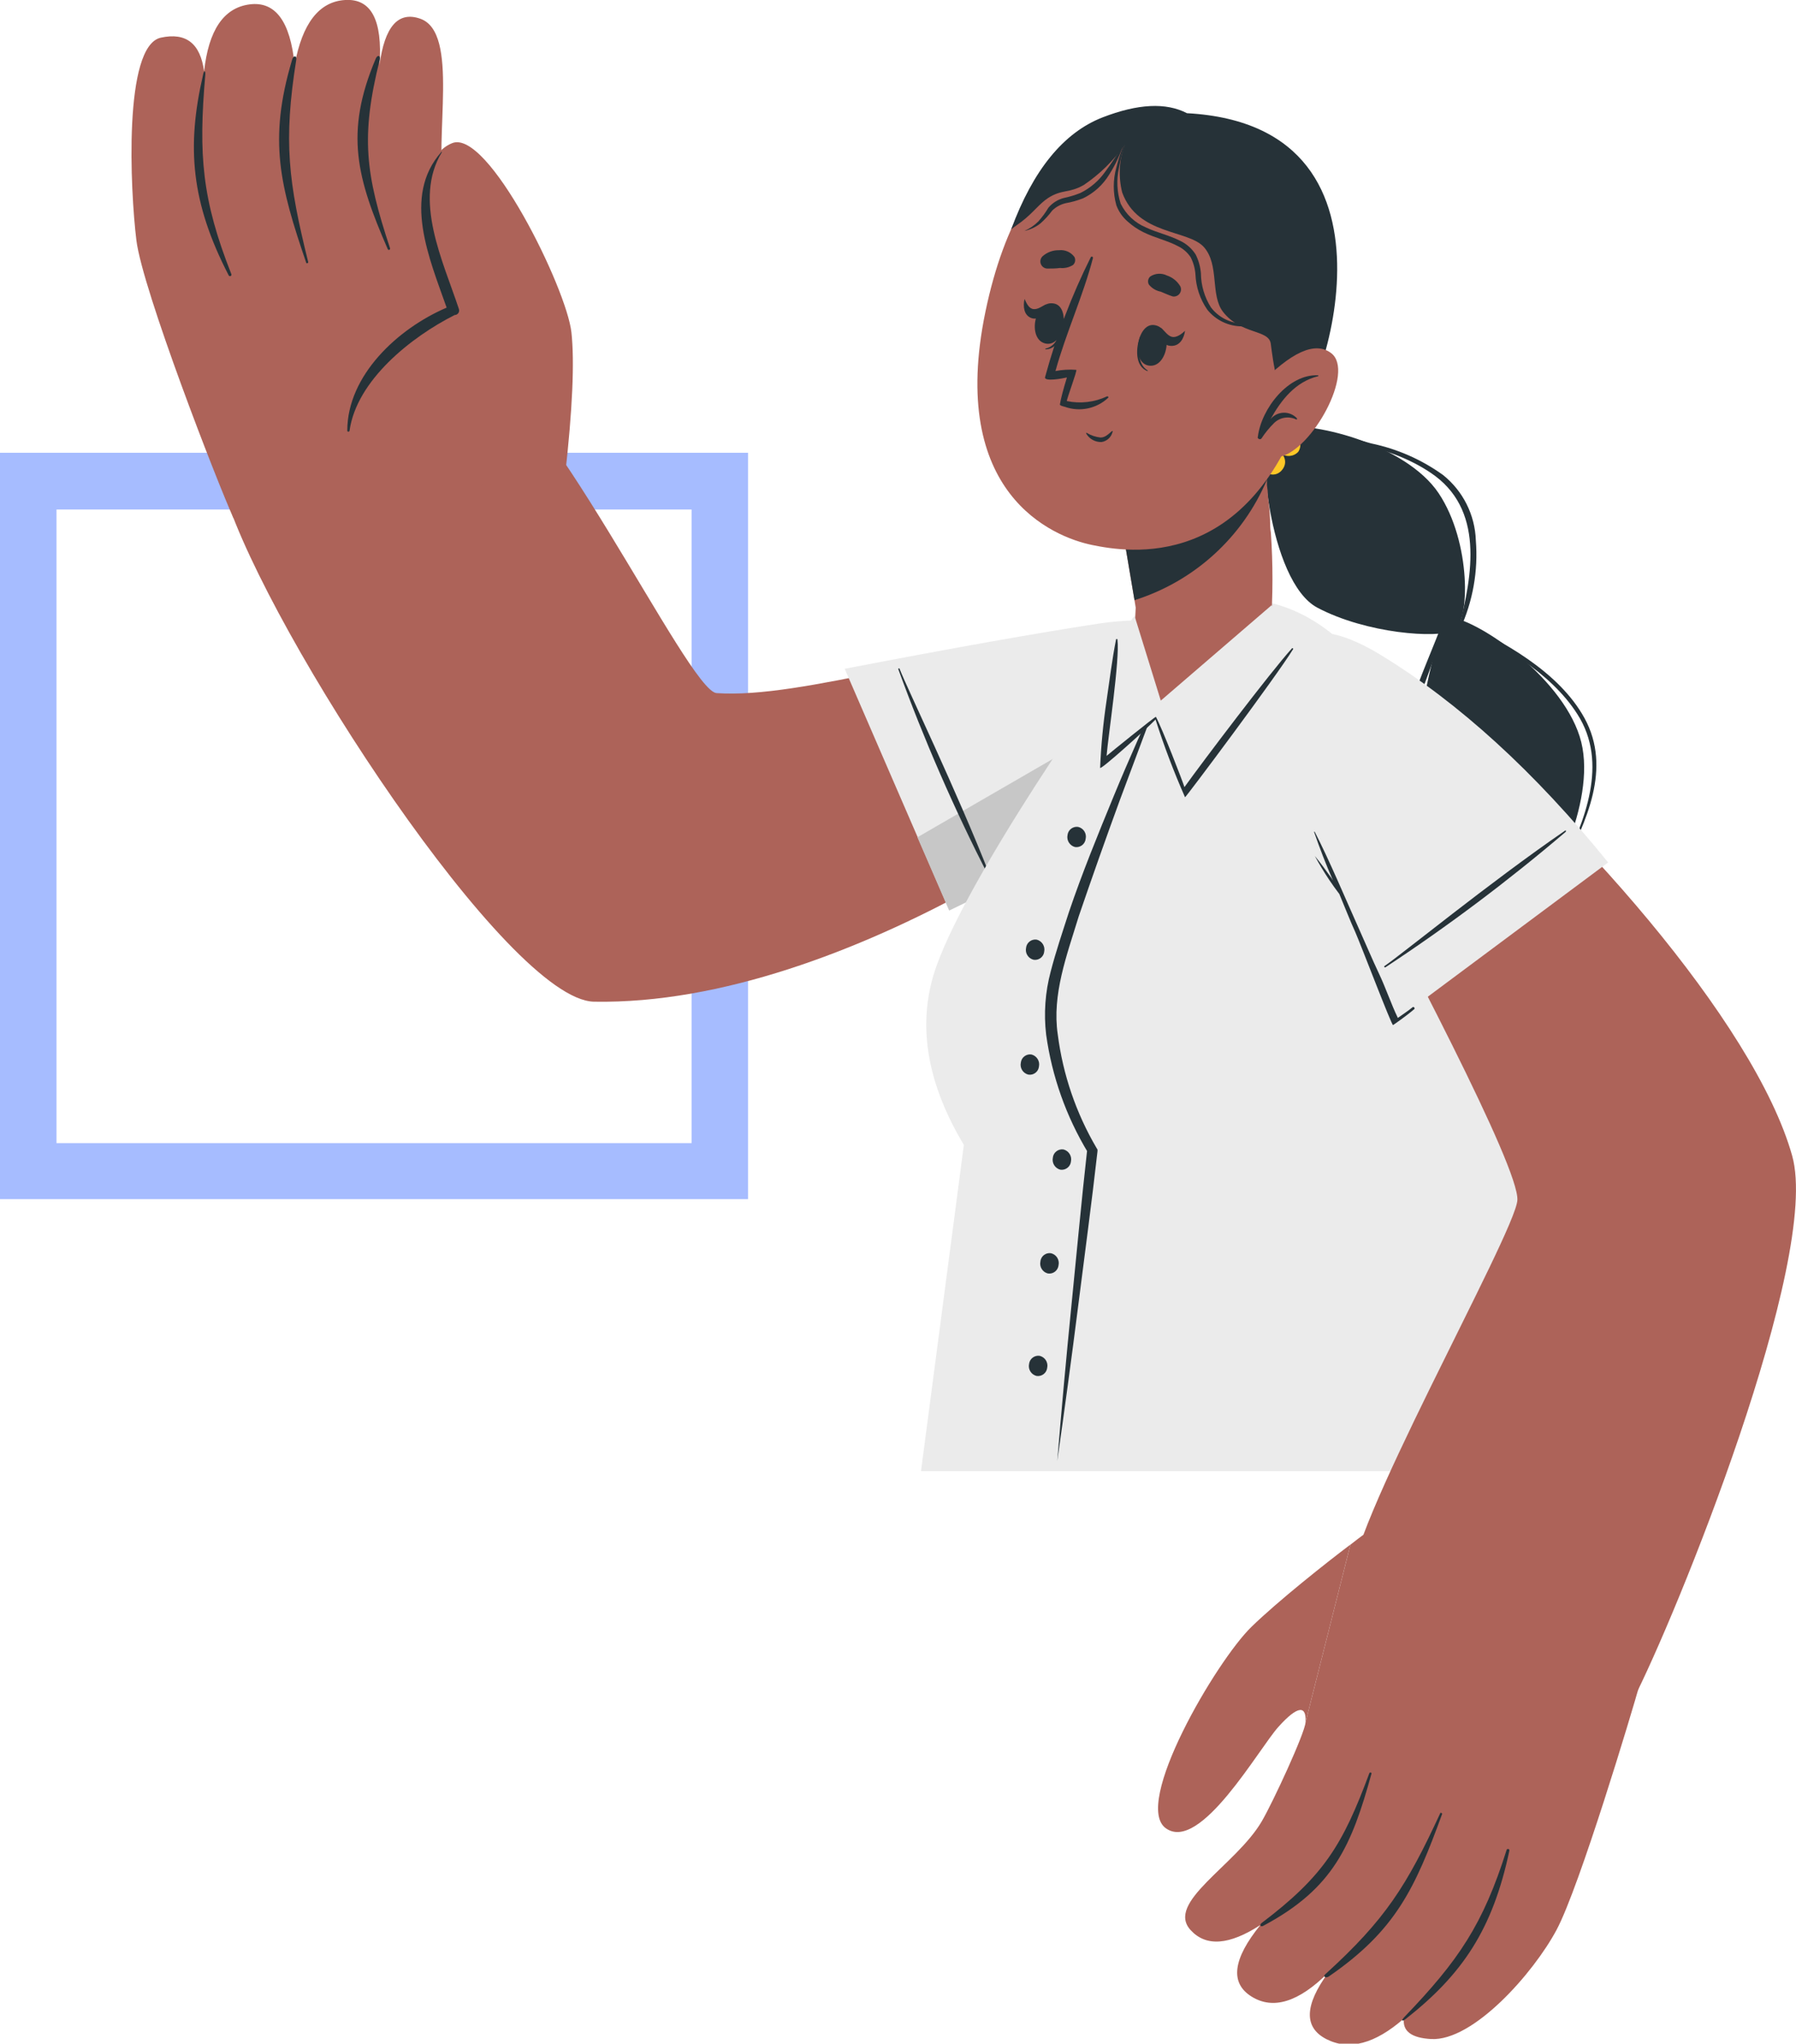 <svg xmlns="http://www.w3.org/2000/svg" xmlns:xlink="http://www.w3.org/1999/xlink" fill="none" version="1.1" width="220.638" height="250.958" viewBox="0 0 220.638 250.958"><defs><clipPath id="master_svg0_85_098513"><rect x="0" y="0" width="220.638" height="250.958" rx="0"/></clipPath></defs><g clip-path="url(#master_svg0_85_098513)"><g><path d="M0,55.599L0,147.25L91.9,147.25L91.9,55.599L0,55.599ZM6.939,140.374L6.939,62.564L84.96,62.564L84.96,140.374L6.939,140.374Z" fill="#A6BCFF" fill-opacity="1"/></g><g><path d="M156.364,52.556C160.927,51.488,172.723,54.561,176.742,60.574C180.762,66.588,180.601,76.435,178.591,77.43C176.581,78.425,167.866,77.81,161.837,74.62C155.807,71.431,154.134,53.098,156.364,52.556Z" fill="#263238" fill-opacity="1"/></g><g><path d="M156.365,52.586C156.203,52.586,156.189,52.308,156.365,52.293C160.355,52.132,164.669,53.42,168.483,54.458C171.657,55.121,174.656,56.442,177.286,58.336C179.732,60.298,181.2,63.225,181.306,66.354C181.607,70.097,180.94,73.856,179.369,77.269C179.369,77.357,179.134,77.269,179.178,77.269C180.91,70.597,182.391,62.447,175.716,58.029C170.024,54.224,162.849,53.888,156.365,52.586Z" fill="#263238" fill-opacity="1"/></g><g><path d="M177.9,75.718C181.906,76.171,192.396,83.589,194.259,91.139C196.122,98.689,190.121,109.985,188.17,110.819C186.219,111.653,177.284,104.542,174.335,99.245C172.355,95.719,173.807,91.534,174.614,87.394C175.803,81.263,177.27,75.645,177.9,75.718Z" fill="#263238" fill-opacity="1"/></g><g><path d="M171.916,98.338C170.61,90.627,174.85,82.916,177.417,75.908C177.417,75.835,177.564,75.908,177.55,75.908C176.185,82.624,172.239,88.696,172.239,95.69C172.055,99.856,173.916,103.852,177.227,106.4C180.161,108.551,183.975,109.502,187.496,110.672C187.717,110.672,187.496,111.082,187.35,111.023C180.454,108.916,173.266,106.283,171.916,98.338Z" fill="#263238" fill-opacity="1"/></g><g><path d="M178.766,76.42C178.575,76.317,178.766,75.996,178.898,76.098C184.62,78.688,191.53,82.492,194.655,88.184C198.044,94.358,194.846,100.913,191.999,106.575Q191.853,106.575,191.882,106.575C194.684,100.825,197.633,93.714,193.789,87.715C190.488,82.507,184.165,79.01,178.766,76.42Z" fill="#263238" fill-opacity="1"/></g><g><path d="M187.79,110.628C184.135,113.585,181.868,117.916,181.526,122.597C180.924,131.844,177.315,130.396,167.588,133.819C159.387,136.746,158.551,146.3,163.51,150.484Q160.311,144.954,165.695,141.545C172.136,137.462,188.362,143.008,195.126,132.663Q203.796,119.29,187.79,110.628Z" fill="#263238" fill-opacity="1"/></g><g><path d="M184.563,115.193C184.665,115.061,184.431,114.886,184.328,115.018C183.294,116.276,182.503,117.715,181.995,119.261C181.335,121.265,181.511,123.358,180.998,125.391C179.692,130.556,173.662,130.995,169.261,131.741C163.392,132.751,159.079,136.818,159.343,143.008C159.343,143.11,159.49,143.095,159.49,143.008C159.356,139.109,161.409,135.459,164.815,133.541C168.102,131.741,172.048,132.078,175.525,130.893C177.902,130.073,180.22,128.786,181.115,126.313C181.489,124.912,181.711,123.475,181.775,122.026C182.112,119.551,183.071,117.2,184.563,115.193Z" fill="#263238" fill-opacity="1"/></g><g><path d="M189.375,111.579Q189.242,111.579,189.301,111.667C192.954,114.593,196.813,117.52,198.25,122.231C199.806,127.279,197.678,132.707,193.923,136.233C189.741,140.184,184.694,138.999,179.516,138.53C175.8,137.952,171.997,138.371,168.498,139.745C168.445,139.769,168.422,139.831,168.446,139.884C168.471,139.936,168.533,139.959,168.586,139.935C174.249,138.004,179.736,139.189,185.545,139.54C189.946,139.9,194.164,137.717,196.402,133.922C202.212,125.289,197.238,116.613,189.375,111.579Z" fill="#263238" fill-opacity="1"/></g><g><path d="M159.812,48.284C161.059,46.66,163.567,48.62,162.32,50.259C161.073,51.898,158.565,49.966,159.812,48.284Z" fill="#FFC727" fill-opacity="1"/></g><g><path d="M158.608,51.035C159.855,49.411,162.364,51.371,161.117,53.01C159.87,54.649,157.376,52.674,158.608,51.035Z" fill="#FFC727" fill-opacity="1"/></g><g><path d="M156.98,53.522C157.545,52.913,158.484,52.839,159.139,53.351C159.793,53.862,159.946,54.789,159.489,55.482C158.923,56.09,157.984,56.165,157.33,55.653C156.675,55.141,156.523,54.215,156.98,53.522Z" fill="#FFC727" fill-opacity="1"/></g><g><path d="M155.043,55.701C156.276,54.077,158.785,56.038,157.538,57.662C156.291,59.286,153.796,57.34,155.043,55.701Z" fill="#FFC727" fill-opacity="1"/></g><g><path d="M152.725,57.574C153.957,55.95,156.466,57.896,155.219,59.535C153.972,61.174,151.478,59.198,152.725,57.574Z" fill="#FFC727" fill-opacity="1"/></g><g><path d="M150.203,58.935C150.768,58.327,151.707,58.253,152.361,58.765C153.016,59.276,153.168,60.203,152.711,60.896C152.146,61.504,151.207,61.579,150.552,61.067C149.898,60.555,149.746,59.629,150.203,58.935Z" fill="#FFC727" fill-opacity="1"/></g><g><path d="M147.812,88.432C140.916,96.874,104.092,123.547,72.99,123.006C62.427,122.845,33.084,77.883,27.671,60.793C23.783,48.517,49.883,42.314,57.306,44.099C66.52,46.308,84.492,84.862,88.028,85.111C98.576,85.842,116.709,79.507,138.965,77.254C150.408,76.083,153.108,81.936,147.812,88.432Z" fill="#AD6359" fill-opacity="1"/></g><g><path d="M28.682,63.617C26.731,59.345,17.503,35.598,16.754,29.497C16.006,23.396,15.126,5.633,19.762,4.624Q24.398,3.614,25.073,8.779Q25.895,1.171,30.648,0.541Q35.401,-0.088,36.194,7.989Q37.602,0.293,42.399,0Q47.197,-0.293,46.625,7.96Q47.578,0.878,51.628,2.297C56.498,4.009,53.256,16.929,54.562,23.571Q54.855,25.034,62.895,53.917L28.682,63.617Z" fill="#AD6359" fill-opacity="1"/></g><g><path d="M46.653,7.316C44.291,16.797,44.893,21.347,47.915,30.477C47.947,30.554,47.911,30.642,47.834,30.674C47.757,30.707,47.669,30.671,47.636,30.594C43.866,21.932,42.281,16.328,46.169,7.184C46.389,6.686,46.771,6.818,46.653,7.316Z" fill="#263238" fill-opacity="1"/></g><g><path d="M36.399,7.316C34.8,17.368,35.417,22.313,37.867,32.19C37.867,32.321,37.661,32.394,37.617,32.263C34.404,22.855,32.937,17.222,35.871,7.389C36.003,6.789,36.473,6.775,36.399,7.316Z" fill="#263238" fill-opacity="1"/></g><g><path d="M25.219,9.218C24.368,19.021,24.808,24.507,28.417,33.652C28.462,33.741,28.425,33.849,28.336,33.893C28.247,33.938,28.139,33.902,28.094,33.813C23.473,24.873,22.901,18.04,24.94,9.218C25.043,8.618,25.263,8.588,25.219,9.218Z" fill="#263238" fill-opacity="1"/></g><g><path d="M69.422,58.379Q70.786,46.22,70.2,40.821C69.613,35.422,59.93,15.743,55.529,17.586C49.88,19.898,53.284,32.32,55.749,38.188Q42.706,43.704,43.19,53.141Q43.674,62.578,69.422,58.379Z" fill="#AD6359" fill-opacity="1"/></g><g><path d="M54.284,18.684C50.719,24.537,54.43,32.057,56.367,37.924C56.511,38.287,56.245,38.682,55.853,38.685C50.542,41.363,43.823,46.674,42.943,52.878C42.943,53.053,42.649,53.053,42.664,52.878C42.664,46.103,48.87,40.339,54.87,37.778C52.772,31.794,49.383,24.112,54.225,18.655C54.196,18.611,54.284,18.64,54.284,18.684Z" fill="#263238" fill-opacity="1"/></g><g><path d="M103.769,82.126L116.606,111.74Q136.001,102.537,147.782,90.715C159.563,78.893,146.476,74.825,135.048,76.566Q123.619,78.307,103.769,82.126Z" fill="#EBEBEB" fill-opacity="1"/></g><g><path d="M147.796,90.715Q136.059,102.61,116.606,111.813L112.703,102.815L151.772,80.224C153.21,82.521,152.418,85.974,147.796,90.715Z" fill="#C7C7C7" fill-opacity="1"/></g><g><path d="M121.446,107.585C117.229,99.349,113.525,90.861,110.354,82.17C110.354,82.068,110.487,81.995,110.531,82.17C111.411,84.468,117.514,97.036,121.636,107.571C121.624,107.611,121.588,107.64,121.546,107.643C121.504,107.646,121.464,107.623,121.446,107.585Z" fill="#263238" fill-opacity="1"/></g><g><path d="M118.41,140.594L113.144,180.655L197.209,180.655Q186.088,105.537,168.145,82.463C159.152,70.919,147.122,71.226,138.627,80.049C136.764,81.936,117.97,108.726,114.669,119.773Q111.779,129.532,118.41,140.594Z" fill="#EBEBEB" fill-opacity="1"/></g><g><path d="M142.883,84.057L137.572,98.25Q134.975,105.346,132.525,112.515C131.058,117.314,129.224,122.113,129.943,127.015C130.572,131.941,132.194,136.689,134.711,140.973L134.828,141.164L134.828,141.368C134.109,147.748,133.244,154.098,132.451,160.389C131.659,166.681,130.779,173.104,129.884,179.41Q130.676,169.812,131.63,160.258C132.275,153.878,132.848,147.499,133.566,141.134L133.654,141.529C130.978,137.102,129.231,132.179,128.52,127.059C128.212,124.462,128.401,121.831,129.077,119.304C129.723,116.817,130.544,114.403,131.322,111.989C132.95,107.189,134.872,102.493,136.794,97.825C138.716,93.158,140.741,88.637,142.883,84.057Z" fill="#263238" fill-opacity="1"/></g><g><path d="M131.144,102.551C131.014,103.206,131.42,103.849,132.068,104.015C132.712,104.11,133.306,103.651,133.374,103.005C133.52,102.347,133.108,101.694,132.45,101.542C131.806,101.447,131.212,101.906,131.144,102.551Z" fill="#263238" fill-opacity="1"/></g><g><path d="M126.052,116.393C125.914,117.05,126.323,117.697,126.976,117.857C127.623,117.961,128.223,117.497,128.282,116.847C128.412,116.192,128.006,115.55,127.358,115.384C126.714,115.289,126.12,115.748,126.052,116.393Z" fill="#263238" fill-opacity="1"/></g><g><path d="M125.408,130.498C125.27,131.154,125.679,131.802,126.332,131.961C126.978,132.066,127.578,131.602,127.638,130.951C127.768,130.296,127.362,129.654,126.713,129.488C126.069,129.393,125.476,129.852,125.408,130.498Z" fill="#263238" fill-opacity="1"/></g><g><path d="M129.34,142.173C129.21,142.828,129.616,143.471,130.264,143.637C130.914,143.732,131.51,143.264,131.57,142.612C131.7,141.957,131.294,141.315,130.646,141.149C129.997,141.054,129.4,141.522,129.34,142.173Z" fill="#263238" fill-opacity="1"/></g><g><path d="M127.814,154.918C127.676,155.574,128.085,156.221,128.738,156.381C129.387,156.476,129.983,156.008,130.044,155.357C130.182,154.7,129.773,154.053,129.12,153.893C128.468,153.789,127.865,154.261,127.814,154.918Z" fill="#263238" fill-opacity="1"/></g><g><path d="M126.42,167.501C126.282,168.157,126.691,168.805,127.344,168.964C127.988,169.059,128.582,168.6,128.65,167.954C128.788,167.298,128.379,166.651,127.726,166.491C127.082,166.396,126.488,166.855,126.42,167.501Z" fill="#263238" fill-opacity="1"/></g><g><path d="M143.263,224.534C147.488,227.46,154.618,214.76,157.053,212.054C159.489,209.347,160.516,209.435,160.384,211.498L165.9,189.667C162.966,191.877,156.965,196.632,153.752,199.763C149.424,203.948,139.023,221.666,143.263,224.534Z" fill="#AD6359" fill-opacity="1"/></g><g><path d="M174.966,85.667C192.924,100.108,215.561,125.508,220.168,141.925C223.733,154.61,205.864,198.622,200.538,208.907C198.22,213.385,167.469,199.748,166.105,194.525C164.741,189.301,186.19,151.391,186.41,147.368C186.63,143.344,172.604,116.773,163.039,98.806C151.463,77.034,159.694,73.391,174.966,85.667Z" fill="#AD6359" fill-opacity="1"/></g><g><path d="M146.285,237.029Q149.116,240.102,154.838,236.385Q149.747,242.662,153.738,245.164Q157.728,247.666,163.171,242.238Q158.77,248.266,162.951,250.402Q167.132,252.539,172.473,247.871Q172.179,250.183,175.803,250.388C180.982,250.68,188.391,242.282,191.222,236.985C194.054,231.689,200.494,210.195,201.419,206.888L167.47,188.482Q166.868,188.921,165.9,189.682L160.384,211.512C160.281,212.873,156.408,221.257,154.999,223.671C151.801,229.099,143.101,233.62,146.285,237.029Z" fill="#AD6359" fill-opacity="1"/></g><g><path d="M155.014,236.122C162.629,230.357,164.961,226.539,168.218,217.76C168.238,217.7,168.294,217.659,168.358,217.659C168.421,217.659,168.477,217.7,168.497,217.76C166.047,226.641,163.817,231.864,155.293,236.429C154.853,236.722,154.662,236.386,155.014,236.122Z" fill="#263238" fill-opacity="1"/></g><g><path d="M162.848,242.399C170.184,235.727,172.795,231.601,176.932,222.661C176.932,222.529,177.211,222.661,177.167,222.749C173.837,231.864,171.489,237.029,163.244,242.706C162.848,242.97,162.452,242.692,162.848,242.399Z" fill="#263238" fill-opacity="1"/></g><g><path d="M172.488,247.725C179.178,240.76,182.186,236.356,185.091,227.153C185.124,227.072,185.213,227.028,185.298,227.05C185.383,227.072,185.438,227.154,185.428,227.241C183.389,236.897,179.677,242.428,172.723,247.9C172.253,248.281,172.077,248.164,172.488,247.725Z" fill="#263238" fill-opacity="1"/></g><g><path d="M171.652,125.187L197.561,105.903Q184.049,89.252,169.701,80.473C155.353,71.694,154.516,85.419,158.844,96.114Q163.172,106.81,171.652,125.187Z" fill="#EBEBEB" fill-opacity="1"/></g><g><path d="M192.338,102.156C185.304,108.151,177.906,113.707,170.185,118.792C170.082,118.792,169.979,118.704,170.082,118.631C172.121,117.256,182.963,108.389,192.294,101.981C192.338,101.908,192.426,102.068,192.338,102.156Z" fill="#263238" fill-opacity="1"/></g><g><path d="M167.029,114.243C165.445,110.716,163.288,105.581,161.513,102.142Q161.41,102.142,161.425,102.142C162.129,104.161,162.892,106.151,163.757,108.127C163.689,108.028,163.625,107.925,163.567,107.819C162.906,106.898,162.246,105.99,161.527,105.113C162.07,106.122,162.657,107.088,163.288,108.039C163.684,108.639,164.109,109.209,164.535,109.78C164.975,110.819,166.002,113.409,166.486,114.433C167.249,116.174,170.976,125.977,171.137,125.875C171.298,125.772,172.765,124.763,173.748,123.914C173.866,123.812,173.675,123.577,173.543,123.68C173.088,124.075,171.914,124.85,171.724,124.997C170.873,123.226,170.257,121.353,169.406,119.554C168.555,117.754,167.836,116.028,167.029,114.243Z" fill="#263238" fill-opacity="1"/></g><g><path d="M156.114,76.903C155.688,78.366,147.957,87.789,141.061,87.145Q138.831,86.882,139.521,74.62L139.374,73.713L137.203,60.867L152.651,52.088L154.881,50.932Q155.248,54.488,155.644,58.906C155.644,59.111,155.644,59.316,155.644,59.535C155.644,59.755,155.718,60.033,155.732,60.267C155.732,60.925,155.864,61.598,155.923,62.272C155.982,62.945,156.011,63.281,156.026,63.822C156.04,64.364,156.026,64.891,156.128,65.432C156.391,69.251,156.386,73.084,156.114,76.903Z" fill="#AD6359" fill-opacity="1"/></g><g><path d="M155.644,58.907C152.658,65.979,146.71,71.387,139.374,73.699L137.203,60.853L152.651,52.074L154.881,50.918Q155.248,54.488,155.644,58.907Z" fill="#263238" fill-opacity="1"/></g><g><path d="M121.066,38.247C116.415,60.618,129.326,65.93,134.167,66.924C138.568,67.832,153.636,70.348,160.575,48.577C167.514,26.805,158.565,17.558,148.633,14.924C138.7,12.291,125.731,15.861,121.066,38.247Z" fill="#AD6359" fill-opacity="1"/></g><g><path d="M128.635,32.979C129.178,32.979,129.691,32.979,130.22,32.906C130.779,32.967,131.342,32.839,131.819,32.54C132.093,32.291,132.165,31.889,131.995,31.56C131.561,30.962,130.838,30.644,130.102,30.726C129.364,30.709,128.646,30.97,128.092,31.458C127.833,31.696,127.741,32.066,127.86,32.397C127.978,32.729,128.283,32.958,128.635,32.979Z" fill="#263238" fill-opacity="1"/></g><g><path d="M144.07,36.403C143.556,36.242,143.102,36.023,142.603,35.818C142.024,35.709,141.504,35.398,141.136,34.94C140.962,34.614,141.028,34.213,141.297,33.96C141.909,33.552,142.692,33.502,143.351,33.828C144.05,34.06,144.639,34.539,145.009,35.174C145.142,35.468,145.103,35.811,144.907,36.068C144.711,36.325,144.39,36.453,144.07,36.403Z" fill="#263238" fill-opacity="1"/></g><g><path d="M140.095,41.246Q140.198,41.334,140.183,41.407C139.846,42.87,139.714,44.714,140.99,45.489Q140.99,45.592,140.99,45.577C139.376,45.006,139.523,42.621,140.095,41.246Z" fill="#263238" fill-opacity="1"/></g><g><path d="M141.767,39.915C144.276,40.193,143.513,45.167,141.195,44.904C138.877,44.641,139.683,39.666,141.767,39.915Z" fill="#263238" fill-opacity="1"/></g><g><path d="M142.706,40.325C143.102,40.676,143.454,41.232,143.967,41.363C144.481,41.495,145.112,41.071,145.581,40.617Q145.669,40.617,145.581,40.617C145.449,41.568,144.936,42.49,143.894,42.475C142.852,42.461,142.427,41.524,142.31,40.529C142.31,40.427,142.559,40.178,142.706,40.325Z" fill="#263238" fill-opacity="1"/></g><g><path d="M130.674,39.095Q130.542,39.095,130.528,39.212C130.352,40.763,129.897,42.504,128.43,42.811L128.43,42.899C130.161,42.899,130.748,40.587,130.674,39.095Z" fill="#263238" fill-opacity="1"/></g><g><path d="M129.53,37.28C127.065,36.739,126.155,41.67,128.429,42.182C130.703,42.694,131.584,37.749,129.53,37.28Z" fill="#263238" fill-opacity="1"/></g><g><path d="M128.431,37.413C127.99,37.603,127.521,38.013,126.963,37.954C126.406,37.896,126.127,37.281,125.863,36.71C125.658,37.647,125.79,38.686,126.655,39.037C127.521,39.388,128.225,38.656,128.621,37.749C128.695,37.632,128.607,37.34,128.431,37.413Z" fill="#263238" fill-opacity="1"/></g><g><path d="M136.587,52.951C136.191,53.287,135.765,53.741,135.193,53.726C134.596,53.662,134.02,53.467,133.506,53.156Q133.403,53.156,133.433,53.229C133.816,53.898,134.538,54.303,135.311,54.282C135.978,54.186,136.519,53.693,136.675,53.039C136.763,52.951,136.66,52.907,136.587,52.951Z" fill="#263238" fill-opacity="1"/></g><g><path d="M131.071,46.352Q130.382,48.591,130.206,49.674C130.206,49.776,130.44,49.864,130.807,49.952C132.648,50.613,134.705,50.189,136.133,48.854C136.221,48.767,136.133,48.635,135.986,48.679C134.448,49.397,132.718,49.597,131.057,49.249C131.057,48.942,132.377,45.46,132.216,45.416C131.362,45.352,130.504,45.401,129.663,45.562C130.969,40.851,133.037,36.388,134.27,31.692C134.287,31.623,134.252,31.551,134.187,31.523C134.122,31.494,134.045,31.516,134.006,31.575C131.65,36.289,129.768,41.225,128.387,46.309C128.24,46.908,130.572,46.47,131.071,46.352Z" fill="#263238" fill-opacity="1"/></g><g><path d="M138.157,17.792C137.476,19.67,137.374,21.708,137.864,23.645C139.8,28.926,146.036,28.18,147.928,30.375C149.821,32.57,148.662,36.228,150.246,38.291C152.447,41.114,155.88,40.427,156.115,42.212C156.349,43.997,156.995,49.674,159.152,50.596C161.308,51.517,175.099,15.48,145.816,13.9Q141.957,11.895,135.458,14.412Q128.269,17.207,124.22,28.166Q124.381,28.019,125.467,27.244C126.934,26.132,127.638,25.049,128.753,24.318C130.484,23.206,131.335,23.762,133.154,22.708C135.11,21.388,136.805,19.722,138.157,17.792Z" fill="#263238" fill-opacity="1"/></g><g><path d="M138.744,16.226C138.152,17.636,137.724,19.109,137.468,20.616C137.142,22.071,137.213,23.587,137.673,25.005C138.318,26.326,139.424,27.367,140.784,27.931C142.119,28.575,143.63,28.868,145.068,29.614C145.813,29.984,146.442,30.551,146.887,31.253C147.252,31.979,147.471,32.769,147.532,33.579C147.548,35.056,147.975,36.5,148.765,37.749C149.675,38.945,151.075,39.67,152.579,39.724C154.11,39.627,155.645,39.851,157.083,40.383C155.61,39.964,154.066,39.86,152.55,40.076C150.908,40.061,149.358,39.315,148.325,38.042C147.425,36.748,146.916,35.225,146.857,33.652C146.801,32.933,146.601,32.232,146.271,31.589C145.884,31.005,145.347,30.535,144.716,30.229C143.425,29.541,141.899,29.219,140.476,28.517C139.761,28.167,139.099,27.719,138.51,27.185C137.898,26.65,137.429,25.971,137.145,25.21C136.72,23.688,136.72,22.079,137.145,20.557C137.516,19.059,138.052,17.606,138.744,16.226Z" fill="#263238" fill-opacity="1"/></g><g><path d="M138.07,17.557C137.644,18.924,137.037,20.228,136.265,21.435C135.498,22.703,134.376,23.72,133.037,24.361C132.359,24.625,131.656,24.821,130.939,24.946C130.309,25.09,129.73,25.404,129.267,25.853C128.836,26.435,128.344,26.97,127.8,27.448C127.228,27.895,126.56,28.206,125.849,28.355C126.491,28.079,127.074,27.682,127.565,27.185C128.03,26.666,128.443,26.102,128.798,25.502C129.3,24.908,129.978,24.488,130.734,24.302C131.41,24.159,132.073,23.959,132.715,23.703C133.934,23.103,134.984,22.207,135.766,21.098C136.61,19.969,137.38,18.786,138.07,17.557Z" fill="#263238" fill-opacity="1"/></g><g><path d="M154.574,47.42Q160.589,41.114,163.538,43.367C166.487,45.621,161.205,55.263,157.214,56.097C155.093,56.687,152.905,55.397,152.402,53.258L154.574,47.42Z" fill="#AD6359" fill-opacity="1"/></g><g><path d="M161.954,46.089Q161.954,46.176,161.954,46.191C159.152,46.864,157.391,49.117,156.086,51.473C156.914,50.451,158.461,50.41,159.343,51.385Q159.343,51.531,159.255,51.517C158.347,51.067,157.253,51.237,156.526,51.941C155.941,52.518,155.42,53.156,154.971,53.843C154.809,54.063,154.399,53.843,154.531,53.609C154.956,50.185,158.286,45.884,161.954,46.089Z" fill="#263238" fill-opacity="1"/></g><g><path d="M139.376,75.615L142.603,86.033L156.203,74.328L159.446,78.717Q145.493,98.031,145.493,97.036L142.031,87.993L135.517,93.641L137.234,78.483L139.376,75.615Z" fill="#EBEBEB" fill-opacity="1"/></g><g><path d="M135.943,86.018C136.309,83.531,136.618,81.014,137.102,78.542C137.102,78.454,137.263,78.425,137.278,78.542C137.586,81,136.119,90.525,135.943,92.822C136.221,92.573,141.958,87.935,142.002,88.023C142.794,89.486,145.332,96.055,145.508,96.655C147.709,93.583,156.115,82.477,158.712,79.624C158.712,79.537,158.917,79.624,158.859,79.712C156.864,82.975,145.655,97.957,145.581,97.899C144.206,94.785,142.996,91.601,141.958,88.359C140.975,89.383,135.136,94.665,135.15,94.285C135.267,91.517,135.532,88.758,135.943,86.018Z" fill="#263238" fill-opacity="1"/></g></g></svg>